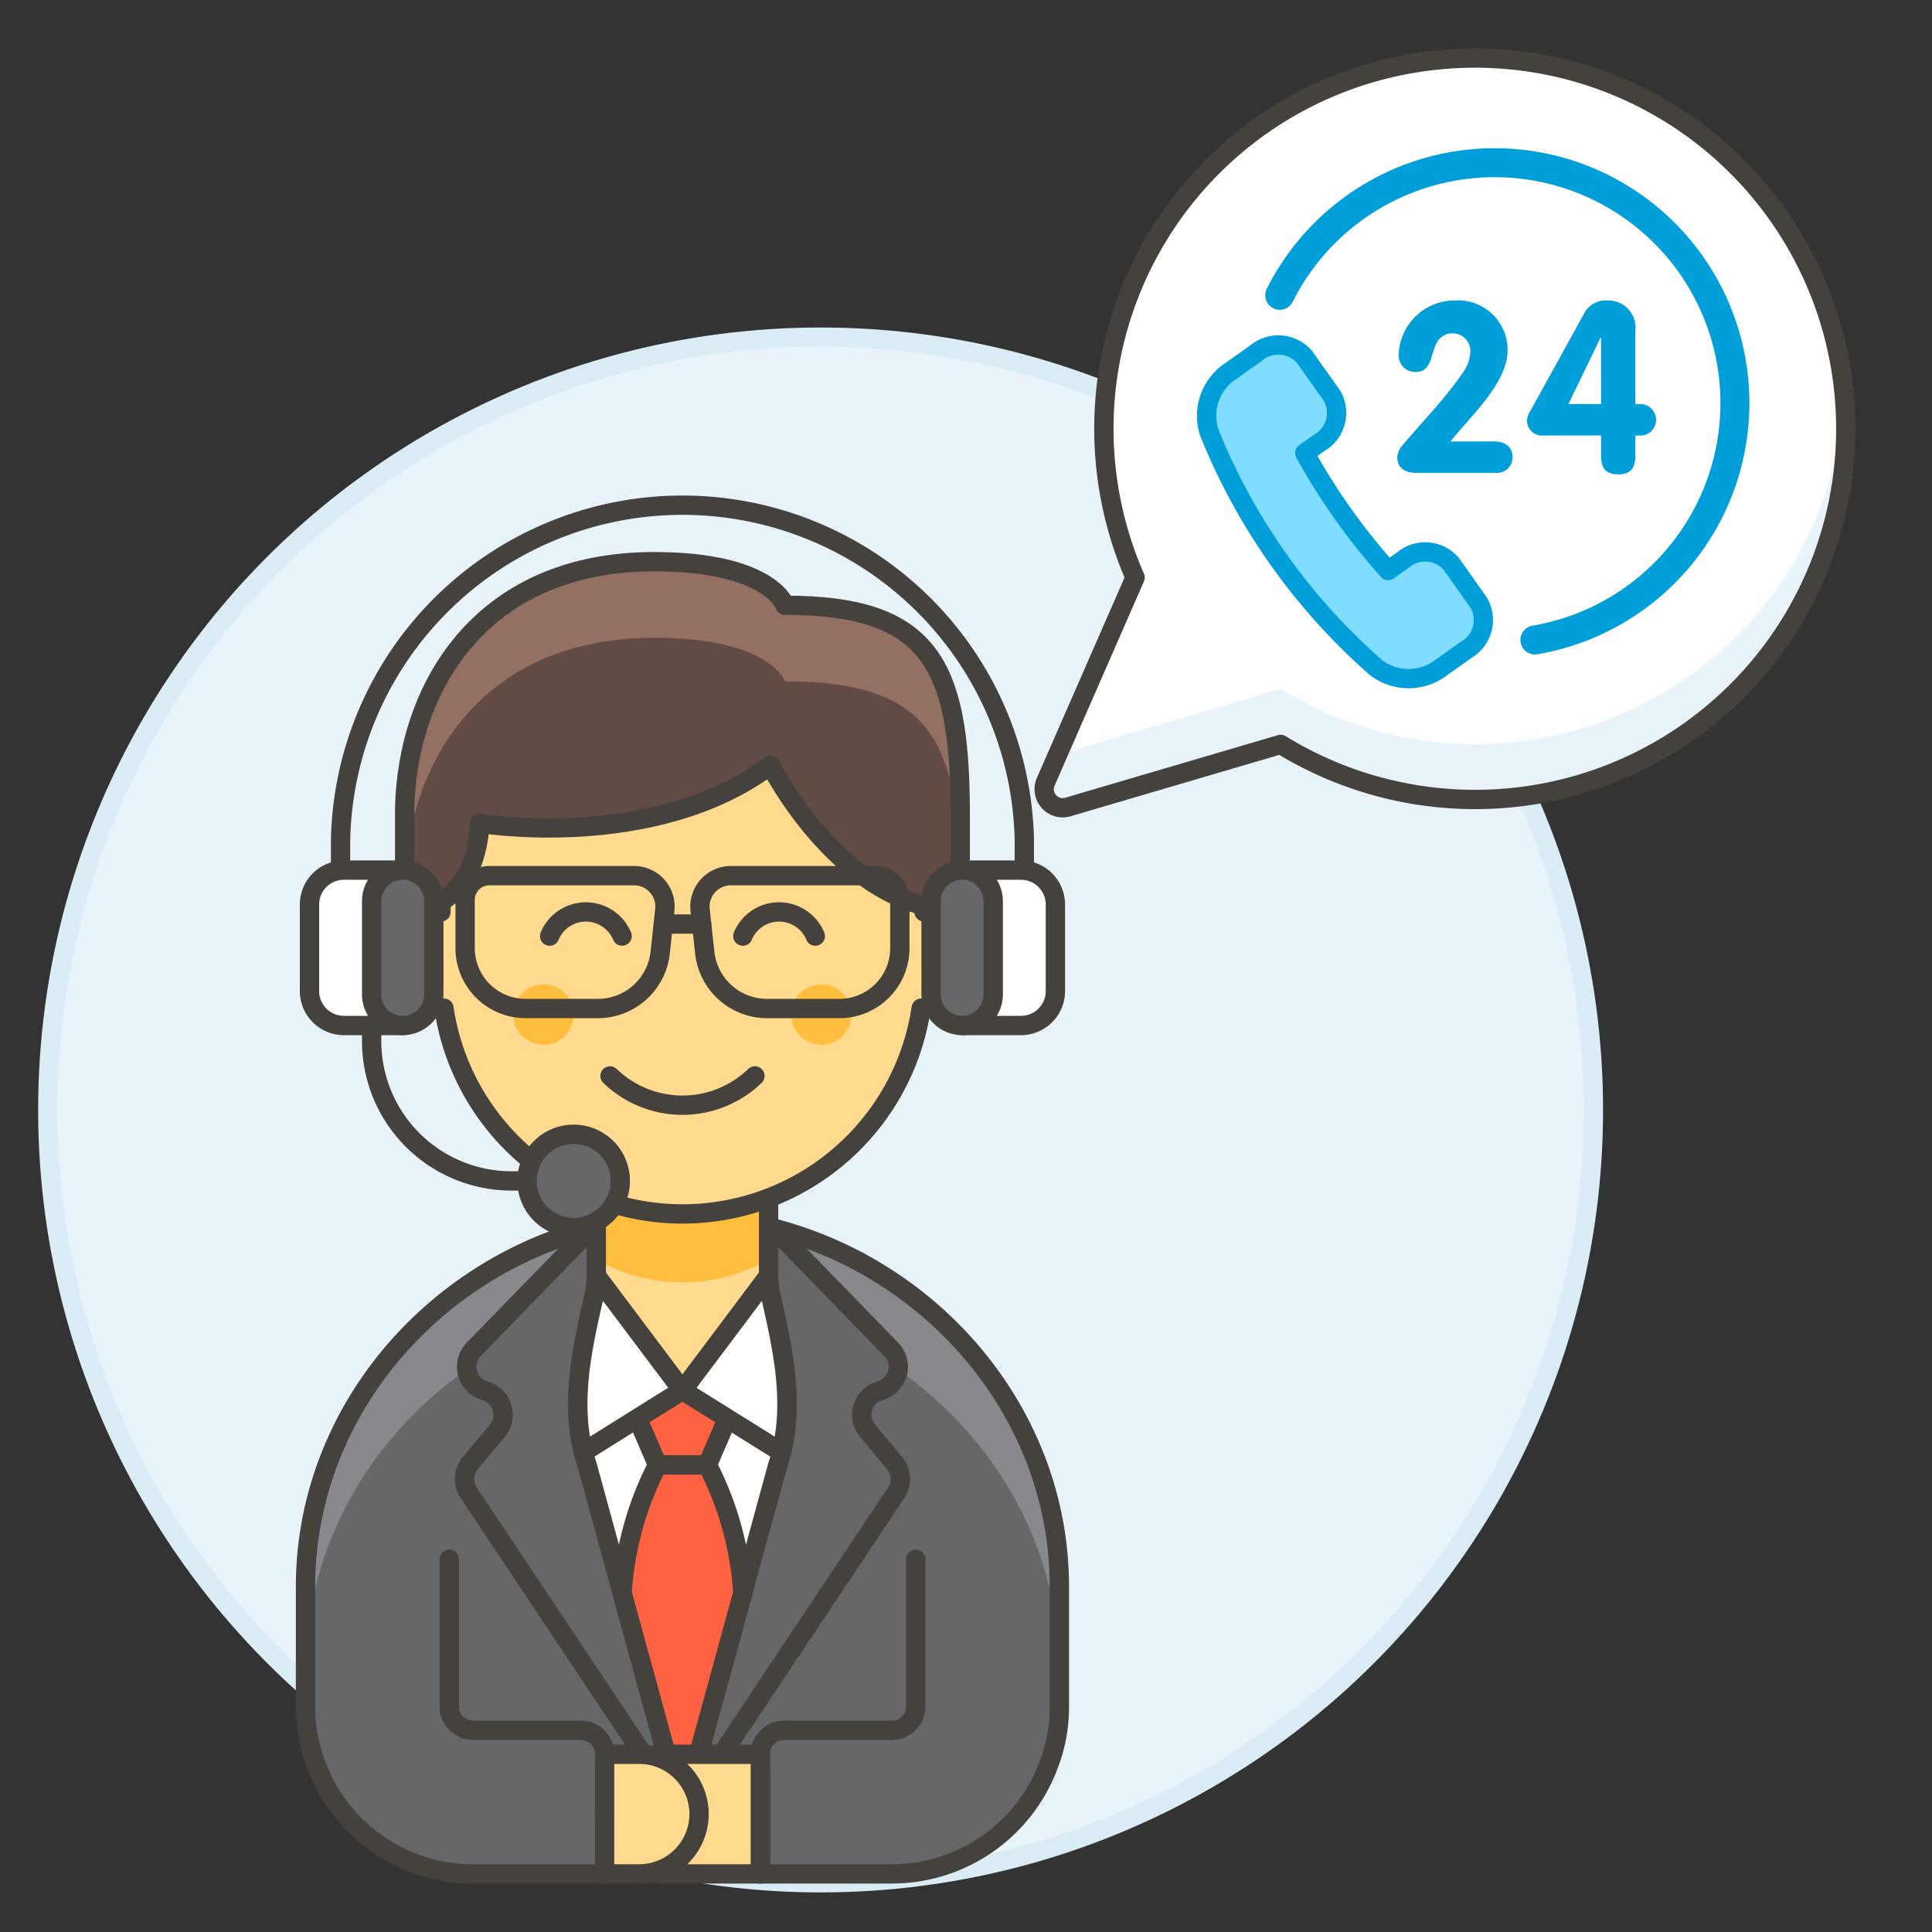 <svg xmlns="http://www.w3.org/2000/svg" viewBox="0 0 100 100"><rect x="0" y="0" width="100" height="100" fill="#333333" stroke="none"/><g class="nc-icon-wrapper"><defs/><circle class="a" cx="42.474" cy="57.451" r="40" fill="#e8f4fa" stroke="#daedf7" stroke-miterlimit="10"/><path class="b" d="M35.323 62.94c-10.5.122-19.51 8.665-19.51 19.19v6.192a8.289 8.289 0 0 0 .583 3.1 8.656 8.656 0 0 0 8.086 5.574h6.812v-5.578h8.059v5.574h6.811a8.657 8.657 0 0 0 8.087-5.574 8.288 8.288 0 0 0 .582-3.1V82.13c0-10.525-9.006-19.068-19.51-19.19z" style="" fill="#656769"/><path class="c" d="M35.323 62.94c-10.5.122-19.51 8.665-19.51 19.19v4.352c0-10.525 9.007-19.068 19.51-19.191 10.5.123 19.51 8.666 19.51 19.191V82.13c0-10.525-9.006-19.068-19.51-19.19z" style="" fill="#87898c"/><path class="d" d="M35.323 62.94c-10.5.122-19.51 8.665-19.51 19.19v6.192a8.289 8.289 0 0 0 .583 3.1 8.656 8.656 0 0 0 8.086 5.574h6.812v-5.578h8.059v5.574h6.811a8.657 8.657 0 0 0 8.087-5.574 8.288 8.288 0 0 0 .582-3.1V82.13c0-10.525-9.006-19.068-19.51-19.19z" fill="none" stroke="#45413c" stroke-linecap="round" stroke-linejoin="round"/><path class="d" d="M39.353 96.992V90.8a1.234 1.234 0 0 1 1.238-1.238h5.573a1.243 1.243 0 0 0 1.236-1.24v-7.616" fill="none" stroke="#45413c" stroke-linecap="round" stroke-linejoin="round"/><path class="d" d="M31.3 96.992V90.8a1.234 1.234 0 0 0-1.239-1.238h-5.57a1.242 1.242 0 0 1-1.238-1.239v-7.617" fill="none" stroke="#45413c" stroke-linecap="round" stroke-linejoin="round"/><path class="e" d="M39.413 62.94h-4.09v30.921l11.062-16.593a1.287 1.287 0 0 0-.082-1.539l-1.4-1.676a1.289 1.289 0 0 1 .583-2.047l.126-.042a1.288 1.288 0 0 0 .516-2.121z" fill="#656769" stroke="#45413c" stroke-linecap="round" stroke-linejoin="round"/><path class="e" d="M31.234 62.94h4.089v30.921L24.261 77.268a1.287 1.287 0 0 1 .083-1.539l1.4-1.676a1.288 1.288 0 0 0-.582-2.047l-.126-.042a1.288 1.288 0 0 1-.516-2.121z" fill="#656769" stroke="#45413c" stroke-linecap="round" stroke-linejoin="round"/><path class="f" d="M39.833 66.805a2.435 2.435 0 0 0-2.107-2.434 20.262 20.262 0 0 0-4.806 0 2.434 2.434 0 0 0-2.106 2.434c-.7 3.055-1.408 6.083-.416 9.057l4.925 18 4.926-18c.992-2.974.288-6.002-.416-9.057z" stroke="#45413c" stroke-linecap="round" stroke-linejoin="round" fill="#fff"/><path class="g" d="M37.655 73.414l-1.043 2.41h-2.577l-1.044-2.41 2.332-1.456 2.332 1.456z" stroke="#45413c" stroke-linecap="round" stroke-linejoin="round" fill="#ff6242"/><path class="g" d="M32.2 82.449l3.123 11.412 3.124-11.412a16.682 16.682 0 0 0-1.835-6.625h-2.577a16.682 16.682 0 0 0-1.835 6.625z" stroke="#45413c" stroke-linecap="round" stroke-linejoin="round" fill="#ff6242"/><path class="f" d="M30.883 66.055l-.069.75c-.649 2.816-1.3 5.609-.618 8.358l2.795-1.749 2.328-1.453z" stroke="#45413c" stroke-linecap="round" stroke-linejoin="round" fill="#fff"/><path class="f" d="M39.755 66.055l.069.75c.649 2.816 1.3 5.609.618 8.358l-2.8-1.749-2.328-1.453z" stroke="#45413c" stroke-linecap="round" stroke-linejoin="round" fill="#fff"/><path class="h" d="M34.39 96.992h4.963V90.8H34.39a3.1 3.1 0 0 0-3.1 3.1 3.1 3.1 0 0 0 3.1 3.092z" stroke="#45413c" stroke-linecap="round" stroke-linejoin="round" fill="#ffda8f"/><path class="h" d="M33.083 96.992h-1.789V90.8h1.789a3.1 3.1 0 0 1 3.1 3.1 3.1 3.1 0 0 1-3.1 3.092z" stroke="#45413c" stroke-linecap="round" stroke-linejoin="round" fill="#ffda8f"/><path class="i" d="M30.864 59.219v6.811l4.459 5.937 4.459-5.937v-6.811h-8.918z" style="" fill="#ffda8f"/><path class="j" d="M30.864 59.219v5.976a9.012 9.012 0 0 0 8.918 0v-5.976z" style="" fill="#ffbe3d"/><path class="d" d="M30.864 59.219v6.811l4.459 5.937 4.459-5.937v-6.811h-8.918z" fill="none" stroke="#45413c" stroke-linecap="round" stroke-linejoin="round"/><g><path class="h" d="M47.826 47.2v-3.124a12.5 12.5 0 1 0-25 0V47.2a2.5 2.5 0 1 0 0 5c.052 0 .1-.013.153-.016a12.486 12.486 0 0 0 24.7 0c.052 0 .1.016.153.016a2.5 2.5 0 0 0 0-5z" stroke="#45413c" stroke-linecap="round" stroke-linejoin="round" fill="#ffda8f"/><circle class="j" cx="28.134" cy="52.515" r="1.563" style="" fill="#ffbe3d"/><circle class="j" cx="42.512" cy="52.515" r="1.563" style="" fill="#ffbe3d"/><path class="d" d="M39.074 55.69a5.4 5.4 0 0 1-7.5 0" fill="none" stroke="#45413c" stroke-linecap="round" stroke-linejoin="round"/><path class="d" d="M32.2 48.452a2.032 2.032 0 0 0-3.751 0" fill="none" stroke="#45413c" stroke-linecap="round" stroke-linejoin="round"/><path class="d" d="M42.2 48.452a2.032 2.032 0 0 0-3.751 0" fill="none" stroke="#45413c" stroke-linecap="round" stroke-linejoin="round"/><path class="k" d="M33.861 29.073c-9.027 0-12.789 6.595-12.916 12.788v5.266c3.889 0 3.889-4.514 3.889-4.514s9.027 1.505 15.045-3.008c0 0 3.761 7.522 9.822 7.522v-5.266c-.043-7.565-1.638-10.532-9.07-10.532 0 0-.752-2.256-6.77-2.256z" style="" fill="#614b44"/><path class="l" d="M40.631 31.329s-.752-2.256-6.77-2.256c-9.027 0-12.789 6.595-12.916 12.788V45.8c.127-6.193 3.889-12.788 12.916-12.788 6.018 0 6.77 2.256 6.77 2.256 7.432 0 9.027 2.967 9.07 10.532v-3.939c-.043-7.561-1.638-10.532-9.07-10.532z" style="" fill="#947063"/><path class="d" d="M33.861 29.073c-9.027 0-12.789 6.595-12.916 12.788v5.266c3.889 0 3.889-4.514 3.889-4.514s9.027 1.505 15.045-3.008c0 0 3.761 7.522 9.822 7.522v-5.266c-.043-7.565-1.638-10.532-9.07-10.532 0 0-.752-2.256-6.77-2.256z" fill="none" stroke="#45413c" stroke-linecap="round" stroke-linejoin="round"/><path class="d" d="M27.2 52.2a3.126 3.126 0 0 1-3.125-3.126v-2.5a1.25 1.25 0 0 1 1.25-1.25h7.5A1.6 1.6 0 0 1 34.41 47.1l-.24 2.215a3.243 3.243 0 0 1-3.223 2.885z" fill="none" stroke="#45413c" stroke-linecap="round" stroke-linejoin="round"/><path class="d" d="M43.45 52.2a3.127 3.127 0 0 0 3.126-3.126v-2.5a1.251 1.251 0 0 0-1.251-1.25h-7.5a1.6 1.6 0 0 0-1.587 1.77l.24 2.215A3.242 3.242 0 0 0 39.7 52.2z" fill="none" stroke="#45413c" stroke-linecap="round" stroke-linejoin="round"/><path class="d" d="M34.331 47.827h1.985" fill="none" stroke="#45413c" stroke-linecap="round" stroke-linejoin="round"/></g><g><path class="d" d="M19.236 51.471v2.413a7.24 7.24 0 0 0 7.24 7.24h.8" fill="none" stroke="#45413c" stroke-linecap="round" stroke-linejoin="round"/><path class="d" d="M17.628 45.037v-1.609a17.7 17.7 0 0 1 35.39 0v1.609" fill="none" stroke="#45413c" stroke-linecap="round" stroke-linejoin="round"/><path class="f" d="M20.845 53.08H17.8a1.783 1.783 0 0 1-1.781-1.78v-4.48a1.783 1.783 0 0 1 1.781-1.783h3.043z" stroke="#45413c" stroke-linecap="round" stroke-linejoin="round" fill="#fff"/><path class="e" d="M19.236 51.471a1.609 1.609 0 0 0 3.218 0v-4.826a1.609 1.609 0 0 0-3.218 0z" fill="#656769" stroke="#45413c" stroke-linecap="round" stroke-linejoin="round"/><path class="f" d="M49.8 53.08h3.042a1.782 1.782 0 0 0 1.785-1.78v-4.481a1.782 1.782 0 0 0-1.782-1.782H49.8z" stroke="#45413c" stroke-linecap="round" stroke-linejoin="round" fill="#fff"/><path class="e" d="M51.409 51.471a1.608 1.608 0 1 1-3.216 0v-4.826a1.608 1.608 0 1 1 3.216 0z" fill="#656769" stroke="#45413c" stroke-linecap="round" stroke-linejoin="round"/><path class="e" d="M32.106 61.124a2.414 2.414 0 1 1-2.413-2.414 2.413 2.413 0 0 1 2.413 2.414z" fill="#656769" stroke="#45413c" stroke-linecap="round" stroke-linejoin="round"/></g><g><path class="m" d="M74.509 3.093a19.182 19.182 0 0 0-15.757 26.8L54.125 40.47a.959.959 0 0 0 1.15 1.3l11.013-3.239a19.188 19.188 0 1 0 8.221-35.438z" style="" fill="#fff"/><path class="n" d="M95.462 20.649a19.149 19.149 0 0 1-29.174 15.008l-11.543 3.4-.62 1.418a.959.959 0 0 0 1.15 1.3l11.013-3.239a19.167 19.167 0 0 0 29.15-14.467 19.565 19.565 0 0 0 .026-3.42" style="" fill="#e8f4fa"/><path class="d" d="M74.509 3.093a19.182 19.182 0 0 0-15.757 26.8L54.125 40.47a.959.959 0 0 0 1.15 1.3l11.013-3.239a19.188 19.188 0 1 0 8.221-35.438z" fill="none" stroke="#45413c" stroke-linecap="round" stroke-linejoin="round"/><path class="o" d="M68.318 22.9a1.781 1.781 0 0 0 .619-2.426l-1.408-1.988a1.787 1.787 0 0 0-2.5-.22l-1.282.909a2.784 2.784 0 0 0-1.156 3.211 32.161 32.161 0 0 0 8.632 12.17 2.789 2.789 0 0 0 3.413-.031l1.279-.907a1.781 1.781 0 0 0 .618-2.428l-1.405-1.99a1.782 1.782 0 0 0-2.5-.22l-.777.551a32.908 32.908 0 0 1-4.316-6.082z" stroke-linecap="round" stroke-linejoin="round" fill="#80ddff" stroke="#009fd9"/><path class="p" d="M77.326 22.849c.542 0 .961.246.961.813a.8.8 0 0 1-.887.813h-4.116c-.542 0-.962-.246-.962-.813a1.022 1.022 0 0 1 .284-.628c1.022-1.221 2.132-2.33 3.069-3.686a2.036 2.036 0 0 0 .431-1.146.921.921 0 0 0-.888-.949c-1.417 0-.739 2-1.922 2a.853.853 0 0 1-.9-.9 2.9 2.9 0 0 1 2.9-2.8 2.56 2.56 0 0 1 2.737 2.564c0 1.713-1.911 3.413-2.958 4.733z" style="" fill="#009fd9"/><path class="p" d="M79.9 22.54a.774.774 0 0 1-.863-.727.932.932 0 0 1 .172-.542l2.761-5a1.253 1.253 0 0 1 1.257-.715 1.4 1.4 0 0 1 1.418 1.577v3.784h.209a.815.815 0 1 1 0 1.627h-.209v1.048c0 .653-.259.962-.888.962s-.887-.309-.887-.962V22.54zm2.97-5.065h-.025l-1.664 3.438h1.689z" style="" fill="#009fd9"/><path class="q" d="M79.445 33.126a12.44 12.44 0 1 0-13.206-17.841" fill="none" stroke-linecap="round" stroke-linejoin="round" stroke="#009fd9" stroke-width="1.5px"/></g></g></svg>